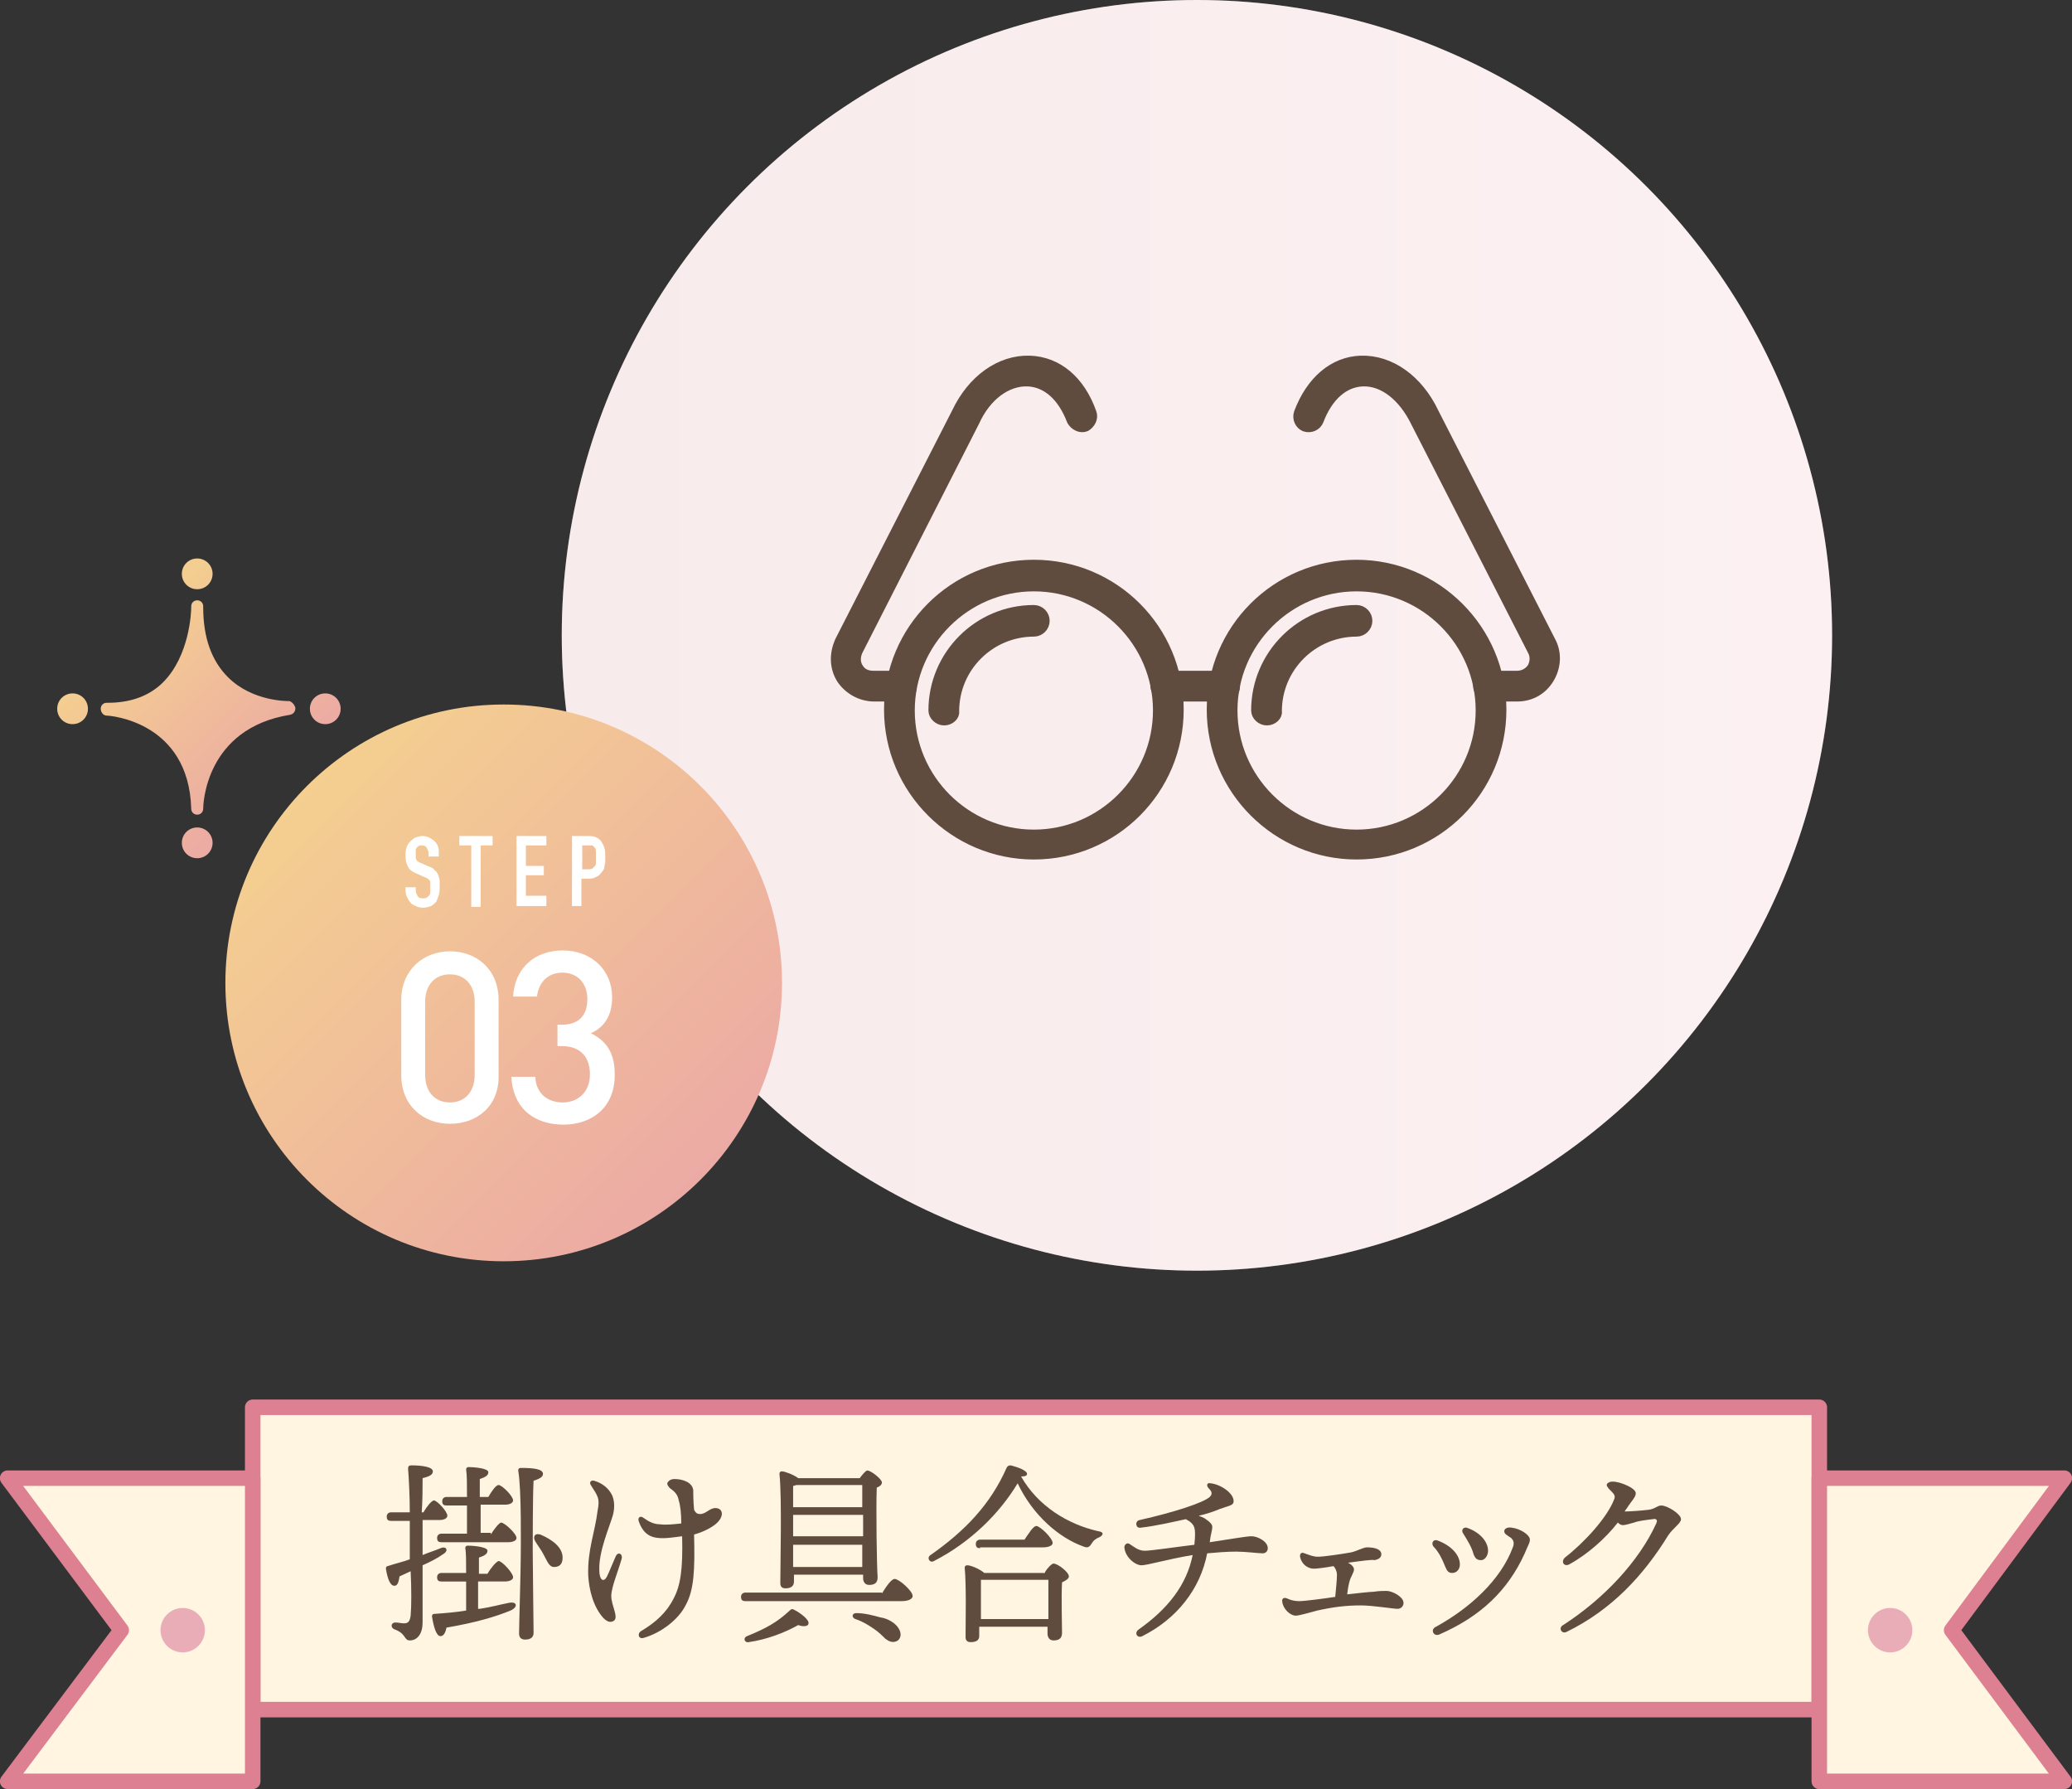 <?xml version="1.0" encoding="utf-8"?>
<!-- Generator: Adobe Illustrator 26.5.0, SVG Export Plug-In . SVG Version: 6.00 Build 0)  -->
<svg version="1.1" id="レイヤー_1" xmlns="http://www.w3.org/2000/svg" xmlns:xlink="http://www.w3.org/1999/xlink" x="0px"
	 y="0px" viewBox="0 0 242.7 209.5" style="enable-background:new 0 0 242.7 209.5;" xml:space="preserve">
<rect x="0" y="0" width="242.7" height="209.5" fill="#333333" stroke="none"/>
<style type="text/css">
	.st0{fill:#FFFFFF;}
	.st1{opacity:0.2;fill:url(#SVGID_1_);}
	.st2{fill:#FFF5E0;stroke:#DD8192;stroke-width:1.818;stroke-linecap:round;stroke-linejoin:round;stroke-miterlimit:10;}
	.st3{fill:#E9ADB8;}
	.st4{fill:#604C3F;}
	.st5{fill:url(#SVGID_00000021815606736774270480000012819082044167986622_);}
	.st6{fill:#604C3F;stroke:#604C3F;stroke-width:1.5;stroke-linecap:round;stroke-linejoin:round;stroke-miterlimit:10;}
	.st7{fill:url(#SVGID_00000070802918339653594160000011368897340390103974_);}
</style>
<g>
	<circle class="st0" cx="140.2" cy="74.4" r="74.4"/>
	<linearGradient id="SVGID_1_" gradientUnits="userSpaceOnUse" x1="65.752" y1="74.407" x2="214.565" y2="74.407">
		<stop  offset="0" style="stop-color:#DC9B9E"/>
		<stop  offset="1" style="stop-color:#EFB6C0"/>
	</linearGradient>
	<circle class="st1" cx="140.2" cy="74.4" r="74.4"/>
	<g>
		<rect x="29.6" y="164.8" class="st2" width="183.5" height="35.4"/>
		<polygon class="st2" points="241.8,208.6 213.1,208.6 213.1,173.1 241.8,173.1 228.6,190.9 		"/>
		<circle class="st3" cx="221.4" cy="190.9" r="2.6"/>
		<polygon class="st2" points="0.9,208.6 29.6,208.6 29.6,173.1 0.9,173.1 14.2,190.9 		"/>
		<circle class="st3" cx="21.4" cy="190.9" r="2.6"/>
	</g>
	<g>
		<g>
			<path class="st4" d="M49.5,178.1c0,1.3,0,2.6,0,4c0.7-0.3,1.4-0.5,2.1-0.8c0.7-0.3,1,0.3,0.3,0.7c-0.7,0.5-1.5,0.9-2.4,1.3
				c0,2.3,0,4.6,0,6.7c0,1.3-0.6,2.1-1.5,2.1c-0.7,0-0.4-0.8-1.8-1.3c-0.5-0.2-0.4-0.8,0.1-0.8c0.4,0,0.7,0.1,1,0.1
				c0.5,0,0.7-0.2,0.8-0.9c0.1-1.1,0.1-3.2,0-5.2c-0.4,0.2-0.9,0.4-1.3,0.6c-0.1,0.6-0.2,1.1-0.6,1.1c-0.5,0-0.8-0.8-1-2
				c0-0.2,0.1-0.3,0.2-0.3c0.9-0.3,1.8-0.5,2.6-0.8v-1.4c0-0.7,0-1.8,0-3.1h-2.2c-0.3,0-0.5-0.1-0.5-0.5c0-0.3,0.2-0.5,0.5-0.5h2.2
				c0-1.8-0.1-3.8-0.2-5.1c0-0.3,0.1-0.4,0.4-0.4c1.3,0,2.5,0.2,2.5,0.7c0,0.4-0.4,0.6-1.2,0.8c0,1.1,0,2.5-0.1,4h0.2
				c0.4-0.7,0.9-1.3,1.2-1.4c0.4,0,1.6,1.3,1.6,1.8c0,0.3-0.4,0.5-0.9,0.5H49.5z M56.2,188.4c1.3-0.2,2.4-0.5,3.4-0.7
				s1.1,0.5,0.2,0.9c-1.7,0.7-4,1.4-7.5,2c-0.1,0.5-0.3,1-0.7,1c-0.5,0-0.8-1.1-1-2.3c0-0.2,0.1-0.3,0.2-0.3
				c1.4-0.1,2.6-0.2,3.8-0.4c0-0.9,0-2.2,0-3.4h-2.9c-0.3,0-0.5-0.1-0.5-0.5c0-0.3,0.2-0.5,0.5-0.5h2.9c0-1.3,0-2.4-0.1-2.9
				c0-0.2,0.1-0.3,0.3-0.3c0.4,0,2.3,0.1,2.3,0.6c0,0.4-0.4,0.6-1,0.8v1.9h1c0.4-0.7,1-1.4,1.3-1.5c0.4,0,1.7,1.4,1.7,1.9
				c0,0.3-0.4,0.5-1,0.5h-3.1V188.4z M57.5,179.7c0.4-0.7,1-1.4,1.2-1.4c0.4,0,1.8,1.3,1.8,1.8c0,0.3-0.4,0.5-1,0.5h-7.8
				c-0.3,0-0.5-0.1-0.5-0.5c0-0.3,0.2-0.5,0.5-0.5h3c0-0.8,0-2,0-3.3h-2.4c-0.3,0-0.5-0.1-0.5-0.5c0-0.3,0.2-0.5,0.5-0.5h2.4
				c0-1.4,0-2.6-0.1-3.2c0-0.2,0.1-0.3,0.3-0.3c0.4,0,2.3,0.1,2.3,0.6c0,0.4-0.4,0.6-1,0.8v2.1h1c0.4-0.7,0.9-1.4,1.2-1.4
				c0.4,0,1.7,1.3,1.7,1.8c0,0.3-0.4,0.5-0.9,0.5h-2.9v3.3H57.5z M62.4,181.7c0,1.6,0.1,8.6,0.1,9.5c0,0.5-0.3,0.8-1,0.8
				c-0.4,0-0.7-0.2-0.7-0.7c0-1,0.2-7.5,0.2-9.2c0-1,0.1-7.6-0.3-9.9c0-0.2,0.1-0.3,0.3-0.3c1.4,0,2.6,0.1,2.6,0.7
				c0,0.4-0.5,0.6-1.1,0.8C62.4,175,62.4,180.8,62.4,181.7z M65.9,182.4c0,0.7-0.3,1.1-1,1.1c-0.6,0-0.8-0.7-1.2-1.4
				c-0.3-0.6-0.7-1.1-1-1.6c-0.3-0.5-0.1-1,0.6-0.8C64.7,180.3,65.9,181.2,65.9,182.4z"/>
			<path class="st4" d="M69.2,173.9c-0.2-0.3,0-0.6,0.4-0.5c1,0.3,1.7,0.9,2.1,1.7c0.3,0.7,0.3,1.5,0.1,2.3
				c-0.4,1.4-1.7,4.3-1.6,6.5c0,1.1,0.5,1.5,0.9,0.7c0.3-0.6,0.6-1.4,1-2.3c0.3-0.7,0.9-0.3,0.7,0.3c-0.4,1.4-1.2,3.3-1.2,4.3
				c0,1.1,0.9,2.5,0.3,2.9c-0.3,0.2-0.7,0.2-1.2-0.3c-1.2-1.3-1.7-3.3-1.8-5c-0.1-3,0.8-5.1,1.1-7.6C70.3,175.4,70,175.2,69.2,173.9
				L69.2,173.9z M75.4,191.8c-0.6,0.2-0.8-0.5-0.3-0.8c1.7-1,3-2.2,3.8-3.8c0.8-1.5,1.1-3.4,1-7.3c-0.8,0.1-2,0.3-2.8,0.2
				c-1.2-0.1-1.9-0.8-2.3-2c-0.1-0.4,0.2-0.6,0.5-0.4c0.7,0.5,1.3,0.8,2,0.8c0.7,0.1,1.6,0,2.5-0.1c0-1.1-0.1-2.1-0.3-2.7
				c-0.1-0.6-0.4-1-1-1.4c-0.3-0.3-0.4-0.5-0.3-0.7c0.2-0.3,0.5-0.4,0.8-0.4c1,0,2.1,0.4,2.2,1.3c0,0.3,0,1.3,0.1,2.3
				c0.2,0.4,0.4,0.5,0.7,0.5c0.7,0,1.1-0.7,1.8-0.7c0.9,0,1.1,1,0,1.9c-0.5,0.4-1.4,0.9-2.5,1.2c0.1,4.2,0,6.5-1,8.3
				C79.5,189.6,77.5,191.2,75.4,191.8L75.4,191.8z"/>
			<path class="st4" d="M103.3,186.6c0.5-0.8,1.1-1.7,1.5-1.7c0.5,0,2.1,1.4,2.1,2c0,0.3-0.4,0.6-1.3,0.6H87.3
				c-0.3,0-0.5-0.1-0.5-0.5c0-0.3,0.2-0.5,0.5-0.5H103.3z M94.7,190.1c0,0.4-0.7,0.4-1.2,0.2c-1.6,0.9-3.7,1.7-5.8,2
				c-0.5,0.1-0.7-0.5-0.2-0.7c2.2-0.9,3.5-1.6,5-3c0.2-0.2,0.3-0.2,0.5-0.1C93.8,188.9,94.8,189.7,94.7,190.1z M93,185.2
				c0,0.5-0.3,0.8-1,0.8c-0.4,0-0.6-0.2-0.6-0.6c0-2.1,0.2-10.1-0.1-12.8c0-0.2,0.1-0.3,0.3-0.3c0.3,0,1.4,0.4,1.9,0.8h7.2
				c0.3-0.4,0.7-0.9,0.9-0.9c0.4,0,1.7,1,1.7,1.4c0,0.3-0.3,0.5-0.6,0.6c-0.1,2.3,0,9.3,0.1,10.5c0,0.7-0.4,0.9-1,0.9
				c-0.5,0-0.7-0.4-0.7-0.8v-0.4H93V185.2z M92.9,179.9h8.2v-2.5h-8.2v1.6V179.9z M93.3,173.9c-0.1,0-0.2,0.1-0.4,0.1
				c0,0.5,0,1.5,0,2.5h8.1c0-1.1,0-2,0-2.6H93.3z M101,183.5l0-2.6h-8.1l0,2.6H101z M105.2,190.6c0.5,0.7,0.3,1.4-0.2,1.6
				c-0.5,0.2-0.9,0-1.3-0.3c-0.4-0.4-0.8-0.8-1.4-1.2c-0.6-0.4-1.2-0.8-2.1-1.1c-0.5-0.2-0.4-0.7,0.1-0.7c1,0,2.1,0.3,2.8,0.5
				C103.9,189.5,104.8,190,105.2,190.6z"/>
			<path class="st4" d="M128.8,180c-0.5,0.2-0.7,0.4-0.9,0.7c-0.3,0.5-0.5,0.6-1,0.4c-2.8-1-5.9-3.6-7.7-7.4
				c-2.1,3.5-5.5,6.9-9.8,9.1c-0.5,0.3-0.9-0.4-0.4-0.7c4-2.8,7-5.9,8.9-10.2c0.1-0.2,0.2-0.3,0.5-0.3c0.8,0.2,1.9,0.6,1.9,1
				c0,0.2-0.2,0.3-0.7,0.3c2,3.5,5.5,5.6,9,6.4C129.4,179.4,129.2,179.8,128.8,180z M122.4,184.1c0.3-0.5,0.8-1,1-1
				c0.5,0,1.8,1,1.8,1.5c0,0.3-0.4,0.5-0.8,0.7c-0.1,1.7,0,5,0,5.9c0,0.7-0.4,0.9-1,0.9c-0.5,0-0.7-0.4-0.7-0.8v-0.8h-8v1.1
				c0,0.5-0.4,0.7-1,0.7c-0.4,0-0.6-0.2-0.6-0.6c0-1.6,0.1-6-0.1-8.1c0-0.2,0.1-0.3,0.3-0.3c0.4,0,1.4,0.4,2,0.9H122.4z
				 M114.8,181.3c-0.3,0-0.5-0.1-0.5-0.5c0-0.3,0.2-0.5,0.5-0.5h5.2c0.5-0.7,1-1.6,1.4-1.6c0.4,0,1.9,1.4,1.9,2
				c0,0.3-0.5,0.5-1.1,0.5H114.8z M122.8,189.6c0-1.5,0-3.5,0-4.6H115l-0.1,0c0,0.6,0,2.5,0,3v1.6H122.8z"/>
			<path class="st4" d="M144.5,175.8c0,0.5-0.5,0.5-1.6,0.9c-0.7,0.3-1.6,0.6-2.5,0.8c0.3,0.1,0.5,0.2,0.7,0.3
				c0.6,0.4,0.9,0.7,0.9,1c0,0.4-0.2,0.9-0.3,1.8c2.7-0.4,4.3-0.7,4.9-0.7c0.7,0,1.9,0.6,1.9,1.4c0,0.3-0.2,0.6-0.6,0.6
				c-0.5,0-2-0.2-3.1-0.2c-1.1,0-2.3,0.1-3.4,0.2c-0.8,4.2-3.6,7.7-7.6,9.7c-0.6,0.3-1-0.4-0.4-0.8l0,0c3.4-2.4,5.6-5.2,6.3-8.7
				c-3,0.5-5.3,1.2-6,1.2c-0.7,0-1.9-0.9-2-2.1c0-0.3,0.3-0.6,0.6-0.4c0.5,0.3,1,0.8,1.8,0.8c0.7,0,4.1-0.5,5.8-0.7
				c0.2-2,0.1-2.4-1-3c-1.4,0.3-3.5,0.8-5.3,1c-0.6,0.1-0.7-0.8-0.1-0.9c4-0.9,7.4-2,8.2-2.7c0.4-0.4,0.2-0.7-0.2-1.1
				c-0.2-0.3-0.1-0.6,0.3-0.5C142.9,173.8,144.5,174.8,144.5,175.8z"/>
			<path class="st4" d="M157.9,183c0.4,0.2,0.7,0.5,0.7,0.8c0,0.3-0.4,0.9-0.5,1.3c-0.1,0.3-0.2,0.8-0.3,1.6c1-0.1,2.7-0.3,3.1-0.3
				c0.6-0.1,1.3-0.1,1.5-0.1c0.7,0,2,0.7,2,1.4c0,0.4-0.3,0.7-0.7,0.7c-0.5,0-2.9-0.4-4.3-0.4c-1.8,0-3.3,0.2-5.1,0.6
				c-0.4,0.1-2.1,0.6-2.5,0.6c-0.7,0-1.5-0.8-1.6-1.6c-0.1-0.4,0.2-0.6,0.6-0.4c0.4,0.2,0.9,0.3,1.4,0.3c0.6,0,2.9-0.3,4.2-0.5
				c0.1-1,0.2-2,0.2-2.6c0-0.4-0.2-0.8-0.4-1c-1.1,0.2-2,0.3-2.3,0.3c-0.7,0-1.4-0.5-1.6-1.3c-0.1-0.4,0.1-0.7,0.5-0.5
				c0.6,0.2,1,0.4,1.6,0.4c0.6,0,2.7-0.3,3.8-0.5c0.6-0.1,1.5-0.6,1.9-0.6c1.1,0,1.7,0.3,1.7,0.8c0,0.4-0.3,0.6-0.8,0.7
				C160.8,182.6,159.4,182.8,157.9,183z"/>
			<path class="st4" d="M168.4,180.4c1.6,0.6,2.6,1.7,2.6,2.8c0,0.6-0.4,1-0.9,1c-0.4,0-0.6-0.2-0.8-0.7c-0.4-1-0.8-1.8-1.4-2.4
				C167.6,180.7,167.9,180.2,168.4,180.4z M168.6,191.4c-0.7,0.3-1.1-0.6-0.4-0.9c4-2.2,7.6-5.5,9-9.3c0.2-0.5,0.1-0.8-0.2-1.1
				c-0.6-0.4-0.8-0.5-0.8-0.8c0-0.3,0.4-0.5,0.9-0.4c0.9,0.1,2.1,0.8,2.1,1.4c0,0.4-0.2,0.6-0.6,1.6
				C176.6,186.3,173.4,189.3,168.6,191.4L168.6,191.4z M171.8,178.9c1.5,0.5,2.5,1.6,2.5,2.7c0,0.6-0.4,1.1-0.8,1.1
				c-0.5,0-0.7-0.2-0.9-0.7c-0.2-0.8-0.7-1.6-1.2-2.4C171.1,179.2,171.4,178.8,171.8,178.9z"/>
			<path class="st4" d="M189.1,175.5c0.1-0.3,0-0.5-0.3-0.8c-0.3-0.3-0.6-0.6-0.6-0.8c0-0.2,0.3-0.4,0.7-0.4c0.9,0,2.8,0.8,2.7,1.4
				c0,0.4-0.5,0.9-0.9,1.5c-0.1,0.2-0.3,0.4-0.4,0.6h0c0.6,0,2-0.1,2.8-0.2c0.8-0.1,1-0.5,1.5-0.5c0.7,0,2.3,1,2.3,1.6
				c0,0.5-0.9,1-1.5,1.9c-2.9,4.7-6.6,8.7-11.9,11.3c-0.6,0.3-1-0.5-0.4-0.8l0,0c4.8-3.1,8.9-7.5,10.9-11.9c0.2-0.4,0-0.6-0.4-0.5
				c-0.8,0.1-1.7,0.2-2.2,0.4c-0.4,0.1-1,0.3-1.3,0.3c-0.2,0-0.4-0.1-0.6-0.3c-1.4,1.8-3.5,3.7-5.7,4.9c-0.6,0.3-1-0.3-0.5-0.8
				C185.5,180.7,188.3,177.7,189.1,175.5z"/>
		</g>
	</g>
	
		<linearGradient id="SVGID_00000111164495041244755060000006977634447520418945_" gradientUnits="userSpaceOnUse" x1="82.095" y1="138.139" x2="35.994" y2="92.038">
		<stop  offset="0" style="stop-color:#ECAAA4"/>
		<stop  offset="1" style="stop-color:#F4CF90"/>
	</linearGradient>
	<circle style="fill:url(#SVGID_00000111164495041244755060000006977634447520418945_);" cx="59" cy="115.1" r="32.6"/>
	<g>
		<path class="st0" d="M51.4,100.3h-1.2V100c0-0.3-0.1-0.5-0.2-0.7c-0.1-0.2-0.3-0.3-0.6-0.3c-0.2,0-0.3,0-0.4,0.1
			c-0.1,0.1-0.2,0.1-0.2,0.2c-0.1,0.1-0.1,0.2-0.1,0.3c0,0.1,0,0.3,0,0.4c0,0.2,0,0.3,0,0.4s0,0.2,0.1,0.3c0,0.1,0.1,0.2,0.2,0.2
			c0.1,0.1,0.2,0.1,0.4,0.2l0.9,0.4c0.3,0.1,0.5,0.2,0.6,0.4c0.2,0.1,0.3,0.3,0.4,0.5c0.1,0.2,0.1,0.4,0.2,0.6c0,0.2,0,0.5,0,0.8
			c0,0.4,0,0.7-0.1,1c-0.1,0.3-0.2,0.6-0.3,0.8c-0.2,0.2-0.4,0.4-0.6,0.5c-0.3,0.1-0.6,0.2-1,0.2c-0.3,0-0.6-0.1-0.8-0.2
			s-0.5-0.2-0.6-0.4c-0.2-0.2-0.3-0.4-0.4-0.6s-0.2-0.5-0.2-0.8v-0.4h1.2v0.4c0,0.2,0.1,0.4,0.2,0.6s0.3,0.3,0.6,0.3
			c0.2,0,0.4,0,0.5-0.1c0.1-0.1,0.2-0.1,0.3-0.3c0.1-0.1,0.1-0.2,0.1-0.4c0-0.2,0-0.3,0-0.5c0-0.2,0-0.4,0-0.5c0-0.1,0-0.3-0.1-0.3
			c-0.1-0.1-0.1-0.2-0.2-0.2c-0.1-0.1-0.2-0.1-0.4-0.2l-0.9-0.4c-0.5-0.2-0.9-0.5-1-0.8c-0.2-0.3-0.3-0.8-0.3-1.3
			c0-0.3,0-0.6,0.1-0.9s0.2-0.5,0.4-0.7c0.2-0.2,0.4-0.4,0.6-0.5c0.3-0.1,0.6-0.2,0.9-0.2c0.3,0,0.6,0.1,0.8,0.2
			c0.2,0.1,0.5,0.3,0.6,0.4c0.4,0.4,0.5,0.8,0.5,1.3V100.3z"/>
		<path class="st0" d="M55.2,106.2V99h-1.4v-1.1h3.9V99h-1.4v7.2H55.2z"/>
		<path class="st0" d="M60.5,106.2v-8.3h3.5V99h-2.4v2.4h2.1v1.1h-2.1v2.4h2.4v1.2H60.5z"/>
		<path class="st0" d="M67,106.2v-8.3h1.8c0.3,0,0.6,0,0.9,0.1c0.2,0.1,0.5,0.2,0.7,0.5s0.3,0.5,0.4,0.8c0.1,0.3,0.1,0.7,0.1,1.2
			c0,0.4,0,0.7-0.1,0.9c0,0.3-0.1,0.5-0.3,0.7c-0.2,0.3-0.4,0.5-0.7,0.6c-0.3,0.2-0.6,0.2-1.1,0.2h-0.6v3.2H67z M68.2,99v2.8h0.6
			c0.2,0,0.4,0,0.6-0.1c0.1-0.1,0.2-0.2,0.3-0.3c0.1-0.1,0.1-0.3,0.1-0.4s0-0.4,0-0.6c0-0.2,0-0.4,0-0.6c0-0.2,0-0.3-0.1-0.5
			c-0.1-0.1-0.2-0.2-0.3-0.3C69.2,99,69.1,99,68.8,99H68.2z"/>
	</g>
	<g>
		<path class="st0" d="M52.7,131.6c-3.1,0-5.7-2.1-5.7-5.7v-8.8c0-3.5,2.6-5.7,5.7-5.7s5.7,2.1,5.7,5.7v8.8
			C58.5,129.5,55.9,131.6,52.7,131.6z M55.6,117.3c0-1.9-1.1-3.2-2.9-3.2s-2.9,1.3-2.9,3.2v8.6c0,1.9,1.1,3.2,2.9,3.2
			s2.9-1.3,2.9-3.2V117.3z"/>
		<path class="st0" d="M66,131.7c-3.2,0-5.9-1.7-6.1-5.6h2.8c0.1,2.1,1.6,3,3.2,3c1.8,0,3.2-1.2,3.2-3.3c0-2-1.1-3.3-3.3-3.3h-0.5
			v-2.5h0.5c2.1,0,3-1.2,3-3c0-2-1.3-3.1-2.9-3.1c-1.7,0-2.8,1.1-3,2.8h-2.8c0.2-3.4,2.6-5.4,5.8-5.4c3.4,0,5.8,2.3,5.8,5.5
			c0,2.1-0.9,3.5-2.5,4.2c1.7,0.8,2.8,2.2,2.8,4.7C72.1,129.7,69.3,131.7,66,131.7z"/>
	</g>
	<g>
		<g>
			<path class="st6" d="M121.1,99.9c-9.2,0-16.8-7.5-16.8-16.8s7.5-16.8,16.8-16.8s16.8,7.5,16.8,16.8S130.4,99.9,121.1,99.9z
				 M121.1,68.5c-8.1,0-14.7,6.6-14.7,14.7s6.6,14.7,14.7,14.7s14.7-6.6,14.7-14.7S129.2,68.5,121.1,68.5z"/>
			<path class="st6" d="M110.6,84.2c-0.6,0-1.1-0.5-1.1-1c0-6.4,5.2-11.6,11.6-11.6c0.6,0,1.1,0.5,1.1,1.1s-0.5,1.1-1.1,1.1
				c-5.2,0-9.5,4.2-9.5,9.5C111.7,83.7,111.2,84.2,110.6,84.2z"/>
			<path class="st6" d="M158.9,99.9c-9.2,0-16.8-7.5-16.8-16.8s7.5-16.8,16.8-16.8c9.2,0,16.8,7.5,16.8,16.8S168.2,99.9,158.9,99.9z
				 M158.9,68.5c-8.1,0-14.7,6.6-14.7,14.7s6.6,14.7,14.7,14.7c8.1,0,14.7-6.6,14.7-14.7S167,68.5,158.9,68.5z"/>
			<path class="st6" d="M148.4,84.2c-0.6,0-1.1-0.5-1.1-1c0-6.4,5.2-11.6,11.6-11.6c0.6,0,1.1,0.5,1.1,1.1s-0.5,1.1-1.1,1.1
				c-5.2,0-9.5,4.2-9.5,9.5C149.5,83.7,149,84.2,148.4,84.2z"/>
		</g>
		<path class="st6" d="M143.5,81.4h-6.9c-0.6,0-1.1-0.5-1.1-1.1c0-0.6,0.5-1,1.1-1h6.9c0.6,0,1,0.5,1,1
			C144.5,81,144.1,81.4,143.5,81.4z"/>
		<path class="st6" d="M105.7,81.4h-3.3c-1.5,0-2.9-0.8-3.7-2c-0.8-1.3-0.8-2.8-0.2-4.2l13.7-26.8c1.8-3.8,5-6.1,8.4-6
			c3.2,0.1,5.8,2.3,7.1,6c0.2,0.5-0.1,1.1-0.6,1.4c-0.5,0.2-1.1-0.1-1.4-0.6c-1.1-2.9-3-4.6-5.3-4.7c-2.5-0.1-5,1.7-6.4,4.8
			l-13.7,26.9c-0.3,0.7-0.3,1.5,0.1,2.1c0.4,0.7,1.1,1,1.9,1h3.3c0.6,0,1,0.5,1,1C106.7,81,106.3,81.4,105.7,81.4z"/>
		<path class="st6" d="M177.7,81.4h-3.3c-0.6,0-1.1-0.5-1.1-1.1c0-0.6,0.5-1,1.1-1h3.3c0.8,0,1.5-0.4,1.9-1c0.4-0.7,0.4-1.5,0.1-2.1
			l-13.7-26.8c-1.5-3.1-3.9-5-6.4-4.9c-2.3,0.1-4.2,1.8-5.3,4.7c-0.2,0.5-0.8,0.8-1.4,0.6c-0.5-0.2-0.8-0.8-0.6-1.4
			c1.4-3.7,4-5.9,7.1-6c3.4-0.1,6.6,2.2,8.4,6l13.7,26.8c0.7,1.3,0.6,2.9-0.2,4.2C180.5,80.7,179.2,81.4,177.7,81.4z"/>
	</g>
	
		<linearGradient id="SVGID_00000101073807170638588640000004478653644242953857_" gradientUnits="userSpaceOnUse" x1="32.216" y1="92.047" x2="13.932" y2="73.763">
		<stop  offset="0" style="stop-color:#ECAAA4"/>
		<stop  offset="1" style="stop-color:#F4CF90"/>
	</linearGradient>
	<path style="fill:url(#SVGID_00000101073807170638588640000004478653644242953857_);" d="M34.6,82.9c0,0.4-0.2,0.7-0.6,0.8
		c-10,1.6-10.2,10.6-10.2,11c0,0.4-0.3,0.7-0.7,0.7c0,0,0,0,0,0c-0.4,0-0.7-0.3-0.7-0.7c-0.3-10.2-9.5-10.9-9.9-10.9
		c-0.4,0-0.7-0.4-0.7-0.8c0-0.4,0.3-0.7,0.7-0.7c0,0,0.1,0,0.1,0c2.7,0,4.9-0.8,6.5-2.4c3.1-3.1,3.3-8.2,3.3-8.8c0,0,0,0,0-0.1
		c0-0.4,0.3-0.7,0.7-0.7c0.4,0,0.7,0.3,0.7,0.7c0,0,0,0.1,0,0.1c0,3.6,1,6.3,2.9,8.2c2.9,2.9,7.1,2.8,7.2,2.8
		C34.2,82.2,34.5,82.5,34.6,82.9z M23.1,65.4c-1,0-1.8,0.8-1.8,1.8c0,1,0.8,1.8,1.8,1.8c1,0,1.8-0.8,1.8-1.8
		C24.9,66.2,24.1,65.4,23.1,65.4z M23.1,96.9c-1,0-1.8,0.8-1.8,1.8s0.8,1.8,1.8,1.8c1,0,1.8-0.8,1.8-1.8S24.1,96.9,23.1,96.9z
		 M38.1,81.2c-1,0-1.8,0.8-1.8,1.8c0,1,0.8,1.8,1.8,1.8c1,0,1.8-0.8,1.8-1.8C39.9,82,39.1,81.2,38.1,81.2z M8.5,81.2
		c-1,0-1.8,0.8-1.8,1.8c0,1,0.8,1.8,1.8,1.8c1,0,1.8-0.8,1.8-1.8C10.3,82,9.5,81.2,8.5,81.2z"/>
</g>
</svg>

